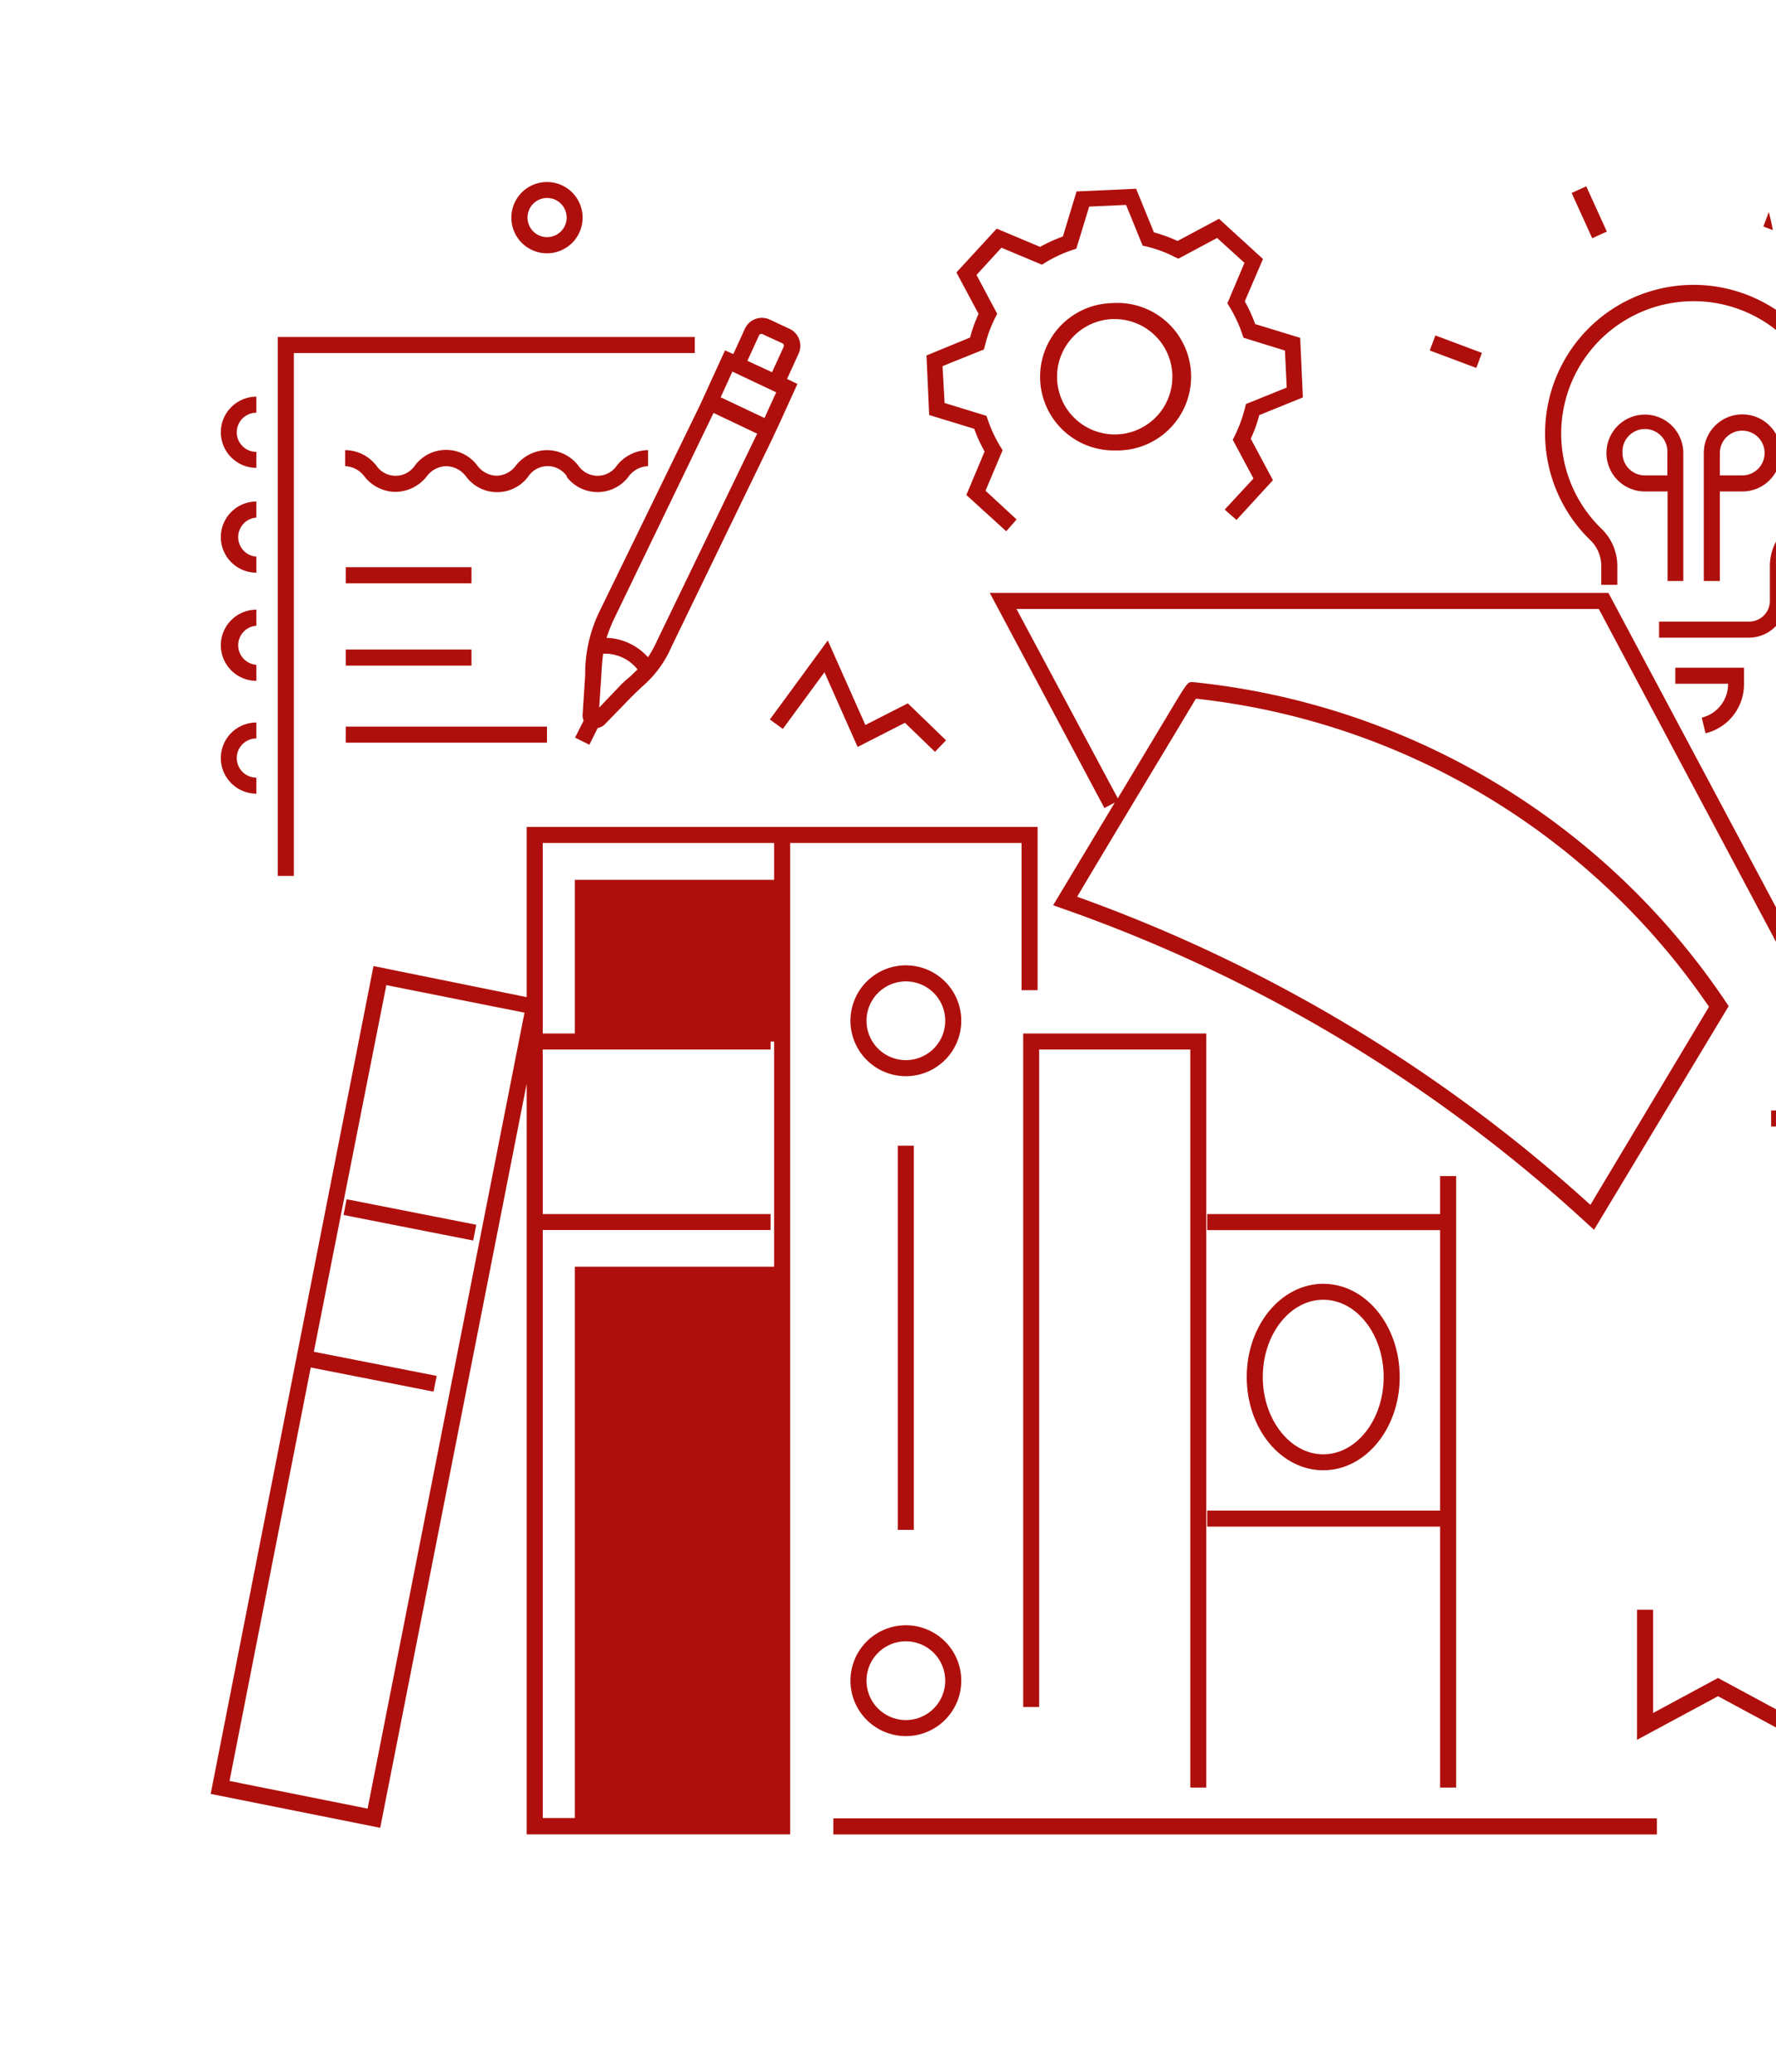 <?xml version="1.0" encoding="UTF-8"?>
<svg xmlns="http://www.w3.org/2000/svg" xmlns:xlink="http://www.w3.org/1999/xlink" width="171.47" height="200" viewBox="0 0 171.47 200">
  <defs>
    <clipPath id="clip-path">
      <rect id="Rectangle_39" data-name="Rectangle 39" width="171.47" height="200" rx="25.55" transform="translate(-20.34 -17.36)" fill="none"></rect>
    </clipPath>
  </defs>
  <g id="Warstwa_2" data-name="Warstwa 2" transform="translate(20.34 17.36)">
    <g id="Warstwa_1" data-name="Warstwa 1">
      <g id="Group_5" data-name="Group 5" clip-path="url(#clip-path)">
        <rect id="Rectangle_25" data-name="Rectangle 25" width="20.01" height="15.6" transform="translate(35.16 67.57)" fill="#af0f0c"></rect>
        <rect id="Rectangle_26" data-name="Rectangle 26" width="20.01" height="54.02" transform="translate(35.16 104.91)" fill="#af0f0c"></rect>
        <path id="Path_111" data-name="Path 111" d="M63.21,52.62l-3.63-8.16-5.59,7.63,1.25.91,4.02-5.47,3.2,7.21,4.57-2.33,2.9,2.8L71,54.1l-3.69-3.57Z" fill="#af0f0c"></path>
        <path id="Path_112" data-name="Path 112" d="M154.6,54.58v1.87h1.55V54.58A5,5,0,0,0,154.58,51a12.784,12.784,0,1,1,17.87,0,5,5,0,0,0-1.57,3.59V58a2,2,0,0,1-2,2h-8.7v1.55h8.7A3.57,3.57,0,0,0,172.43,58V54.58a3.46,3.46,0,0,1,1.1-2.48,14.34,14.34,0,1,0-20.03,0,3.46,3.46,0,0,1,1.1,2.48Z" transform="translate(-20.34 -17.36)" fill="#af0f0c"></path>
        <path id="Path_113" data-name="Path 113" d="M162.52,56.08V43.73a3.71,3.71,0,1,0-3.71,3.71H161v8.64Zm-5.87-12.35a2.17,2.17,0,1,1,4.33,0v2.16h-2.17a2.16,2.16,0,0,1-2.16-2.16Z" transform="translate(-20.34 -17.36)" fill="#af0f0c"></path>
        <path id="Path_114" data-name="Path 114" d="M168.21,47.44a3.72,3.72,0,1,0-3.71-3.71V56.08h1.55V47.44Zm-2.16-3.71a2.16,2.16,0,1,1,2.16,2.16h-2.16Z" transform="translate(-20.34 -17.36)" fill="#af0f0c"></path>
        <path id="Path_115" data-name="Path 115" d="M164.3,69.27l.37,1.51A4.86,4.86,0,0,0,168.38,66V64.45h-6.63V66h5.09A3.32,3.32,0,0,1,164.3,69.27Z" transform="translate(-20.34 -17.36)" fill="#af0f0c"></path>
        <rect id="Rectangle_27" data-name="Rectangle 27" width="4.8" height="1.55" transform="translate(149.91 4.508) rotate(-69.45)" fill="#af0f0c"></rect>
        <rect id="Rectangle_28" data-name="Rectangle 28" width="1.55" height="4.8" transform="matrix(0.91, -0.414, 0.414, 0.91, 131.4, 1.267)" fill="#af0f0c"></rect>
        <rect id="Rectangle_29" data-name="Rectangle 29" width="1.55" height="4.8" transform="translate(117.7 16.471) rotate(-69.44)" fill="#af0f0c"></rect>
        <rect id="Rectangle_30" data-name="Rectangle 30" width="4.81" height="1.55" transform="translate(162.075 15.377) rotate(-24.44)" fill="#af0f0c"></rect>
        <path id="Path_116" data-name="Path 116" d="M52.82,17.57A3.44,3.44,0,1,0,56.25,21a3.44,3.44,0,0,0-3.43-3.43Zm0,5.32A1.89,1.89,0,1,1,54.71,21a1.89,1.89,0,0,1-1.89,1.89Z" transform="translate(-20.34 -17.36)" fill="#af0f0c"></path>
        <path id="Path_117" data-name="Path 117" d="M152.24,148.23l-6.71-3.62-6.27,3.38v-9.97h-1.55v12.56l7.82-4.21,6.85,3.69h1.41V137.59h-1.55Z" fill="#af0f0c"></path>
        <path id="Path_118" data-name="Path 118" d="M21.32,41.73a3.44,3.44,0,0,0,3.43,3.43V43.62a1.89,1.89,0,0,1,0-3.78V38.29a3.44,3.44,0,0,0-3.43,3.44Z" transform="translate(-20.34 -17.36)" fill="#af0f0c"></path>
        <path id="Path_119" data-name="Path 119" d="M21.32,62.28a3.44,3.44,0,0,0,3.43,3.44V64.17a1.89,1.89,0,0,1,0-3.77V58.85A3.44,3.44,0,0,0,21.32,62.28Z" transform="translate(-20.34 -17.36)" fill="#af0f0c"></path>
        <path id="Path_120" data-name="Path 120" d="M21.32,73.17a3.44,3.44,0,0,0,3.43,3.44V75.06a1.89,1.89,0,0,1,0-3.78V69.74A3.44,3.44,0,0,0,21.32,73.17Z" transform="translate(-20.34 -17.36)" fill="#af0f0c"></path>
        <path id="Path_121" data-name="Path 121" d="M21.32,51.85a3.44,3.44,0,0,0,3.43,3.43V53.73a1.89,1.89,0,0,1,0-3.77V48.41a3.44,3.44,0,0,0-3.43,3.44Z" transform="translate(-20.34 -17.36)" fill="#af0f0c"></path>
        <path id="Path_122" data-name="Path 122" d="M55.52,71.2l1.38.69.81-1.62a1.24,1.24,0,0,0,.68-.35l2.47-2.54c.42-.42.78-.76,1.1-1.07a10.55,10.55,0,0,0,2.87-3.88l9.73-20.07h0l.28-.61.33-.69h0l1.82-4-1-.48,1.12-2.46a1.81,1.81,0,0,0-.88-2.38l-1.93-.9a1.8,1.8,0,0,0-2.38.89L70.8,34.18l-.8-.36-2.42,5.29h0L57.89,59a13.67,13.67,0,0,0-1.39,6.12L56.25,69a1.3,1.3,0,0,0,.1.56ZM73.28,32.38a.261.261,0,0,1,.33-.13l1.93.89a.26.26,0,0,1,.12.34l-1.12,2.45-2.38-1.1Zm-2.57,3.49,4.23,2-1.13,2.48-4.23-2ZM59.76,66.3l-1.91,2,.2-3c.05-.9.1-1.58.18-2.2a4,4,0,0,1,3.32,1.52l-.66.64A10.917,10.917,0,0,0,59.76,66.3Zm9.13-26.44,4.21,2-9.67,20a9.629,9.629,0,0,1-.87,1.58,5.6,5.6,0,0,0-4-1.87,16.071,16.071,0,0,1,.72-1.82Z" transform="translate(-20.34 -17.36)" fill="#af0f0c"></path>
        <path id="Path_123" data-name="Path 123" d="M89.45,34.31l.26,5.75,4.35,1.33a14.529,14.529,0,0,0,1,2.19l-1.76,4.2,3.85,3.5,1-1.14-3-2.77,1.65-3.91-.21-.34a13.2,13.2,0,0,1-1.22-2.61l-.13-.37L91.2,38.9,91,35.34l4-1.61.1-.38a12.33,12.33,0,0,1,1-2.71l.18-.35-2-3.75,2.41-2.63,3.91,1.64.34-.21a12.54,12.54,0,0,1,2.6-1.21l.38-.13,1.24-4.06,3.56-.16,1.6,3.93.39.09a12.1,12.1,0,0,1,2.7,1l.36.17,3.74-2,2.64,2.4-1.65,3.91.21.34a12.939,12.939,0,0,1,1.22,2.61l.13.37,4,1.24.17,3.57L120.29,39l-.09.38a13.48,13.48,0,0,1-1,2.71l-.18.36,2,3.74-2.78,3,1.14,1,3.52-3.84-2.14-4a13.752,13.752,0,0,0,.82-2.28l4.21-1.71-.26-5.75-4.35-1.33a13.269,13.269,0,0,0-1-2.19L121.94,25l-4.25-3.88-4,2.14a14.47,14.47,0,0,0-2.28-.83l-1.72-4.21-5.75.26-1.32,4.35a14.69,14.69,0,0,0-2.2,1l-4.19-1.76L92.34,26.3l2.14,4a13.749,13.749,0,0,0-.82,2.28Z" transform="translate(-20.34 -17.36)" fill="#af0f0c"></path>
        <path id="Path_124" data-name="Path 124" d="M107.31,29.26a7.112,7.112,0,0,0,.31,14.22H108a7.12,7.12,0,1,0-.64-14.22Zm4.43,10.86a5.57,5.57,0,1,1-4.36-9.32h.26a5.57,5.57,0,0,1,4.1,9.32Z" transform="translate(-20.34 -17.36)" fill="#af0f0c"></path>
        <path id="Path_125" data-name="Path 125" d="M185.35,68.26l-9.14,4.8,9.64,5.23Zm-5.85,4.82,4.42-2.32.25,4.86Z" transform="translate(-20.34 -17.36)" fill="#af0f0c"></path>
        <path id="Path_126" data-name="Path 126" d="M96.12,155.19V82.4H78.45v65.01h1.54V83.95H94.58v71.24Z" fill="#af0f0c"></path>
        <path id="Path_127" data-name="Path 127" d="M98.63,95.58h1.55V79.82H50.85V96.25l-14.79-3L20.34,173.16l16.37,3.27,14.14-71.82v72.45H76.29V81.37H98.63Zm-63.14,79-13.33-2.67L30,132l11.86,2.33.3-1.52L30.3,130.48l7-35.39,13.34,2.66Zm39.25.91H52.4V118.73h22v-1.54h-22V101.31h22V99.76h-22V96.58h0V81.37H74.74Z" transform="translate(-20.34 -17.36)" fill="#af0f0c"></path>
        <path id="Path_128" data-name="Path 128" d="M87.46,93.18a5.35,5.35,0,1,0,5.35,5.35,5.35,5.35,0,0,0-5.35-5.35Zm0,9.15a3.8,3.8,0,1,1,3.8-3.8,3.8,3.8,0,0,1-3.8,3.8Z" transform="translate(-20.34 -17.36)" fill="#af0f0c"></path>
        <path id="Path_129" data-name="Path 129" d="M82.11,162.23a5.35,5.35,0,1,0,5.35-5.35,5.35,5.35,0,0,0-5.35,5.35Zm5.35-3.8a3.8,3.8,0,1,1-3.8,3.8,3.8,3.8,0,0,1,3.8-3.8Z" transform="translate(-20.34 -17.36)" fill="#af0f0c"></path>
        <path id="Path_130" data-name="Path 130" d="M135.14,132.92c0-5-3.31-9-7.38-9s-7.39,4-7.39,9,3.31,9,7.39,9S135.14,137.89,135.14,132.92Zm-13.22,0c0-4.11,2.62-7.46,5.84-7.46s5.83,3.35,5.83,7.46-2.62,7.46-5.83,7.46S121.92,137,121.92,132.92Z" transform="translate(-20.34 -17.36)" fill="#af0f0c"></path>
        <path id="Path_131" data-name="Path 131" d="M96.21,130H118.7v25.19h1.55V96.16H118.7v3.67H96.21v1.55H118.7v27.07H96.21Z" fill="#af0f0c"></path>
        <rect id="Rectangle_31" data-name="Rectangle 31" width="1.55" height="37.08" transform="translate(66.34 93.23)" fill="#af0f0c"></rect>
        <rect id="Rectangle_32" data-name="Rectangle 32" width="10.29" height="1.55" transform="translate(37.92 109.77)" fill="#af0f0c"></rect>
        <rect id="Rectangle_33" data-name="Rectangle 33" width="10.29" height="1.55" transform="translate(37.92 116.19)" fill="#af0f0c"></rect>
        <rect id="Rectangle_34" data-name="Rectangle 34" width="1.55" height="12.76" transform="translate(12.825 99.919) rotate(-78.87)" fill="#af0f0c"></rect>
        <rect id="Rectangle_35" data-name="Rectangle 35" width="79.51" height="1.55" transform="translate(60.12 158.16)" fill="#af0f0c"></rect>
        <path id="Path_132" data-name="Path 132" d="M95.56,57.23,106.63,78l1-.53-5.95,9.91.9.32a146,146,0,0,1,50.62,30.37l.7.64,13-21.59-.4-.6a70.54,70.54,0,0,0-51.33-30.68h-.08c-.44,0-.44,0-2.57,3.56l-4.6,7.66L98.14,58.78h56.22l25.78,48.41H171v1.55h11.75L155.29,57.23Zm19.9,10.21A69,69,0,0,1,165,97.18L153.55,116.3A147.95,147.95,0,0,0,104,86.56C106,83.14,113.94,70,115.46,67.44Z" transform="translate(-20.34 -17.36)" fill="#af0f0c"></path>
        <path id="Path_133" data-name="Path 133" d="M8.03,16.72H46.74V15.17H6.48V67.19H8.03Z" fill="#af0f0c"></path>
        <path id="Path_134" data-name="Path 134" d="M54.69,46a3.75,3.75,0,0,0,6,0,2.42,2.42,0,0,1,1.88-1V43.45a3.9,3.9,0,0,0-3,1.47,2.25,2.25,0,0,1-3.75,0,3.86,3.86,0,0,0-3-1.47,3.9,3.9,0,0,0-3,1.47,2.37,2.37,0,0,1-1.87,1,2.4,2.4,0,0,1-1.88-1,3.76,3.76,0,0,0-6,0,2.25,2.25,0,0,1-3.75,0,3.86,3.86,0,0,0-3-1.47V45a2.41,2.41,0,0,1,1.87,1,3.86,3.86,0,0,0,3,1.48,3.9,3.9,0,0,0,3-1.48,2.4,2.4,0,0,1,1.87-1A2.43,2.43,0,0,1,45,46a3.74,3.74,0,0,0,6,0,2.25,2.25,0,0,1,3.75,0Z" transform="translate(-20.34 -17.36)" fill="#af0f0c"></path>
        <rect id="Rectangle_36" data-name="Rectangle 36" width="12.14" height="1.55" transform="translate(13.04 45.34)" fill="#af0f0c"></rect>
        <rect id="Rectangle_37" data-name="Rectangle 37" width="12.14" height="1.55" transform="translate(13.04 37.39)" fill="#af0f0c"></rect>
        <rect id="Rectangle_38" data-name="Rectangle 38" width="19.43" height="1.55" transform="translate(13.04 52.78)" fill="#af0f0c"></rect>
      </g>
    </g>
  </g>
</svg>
